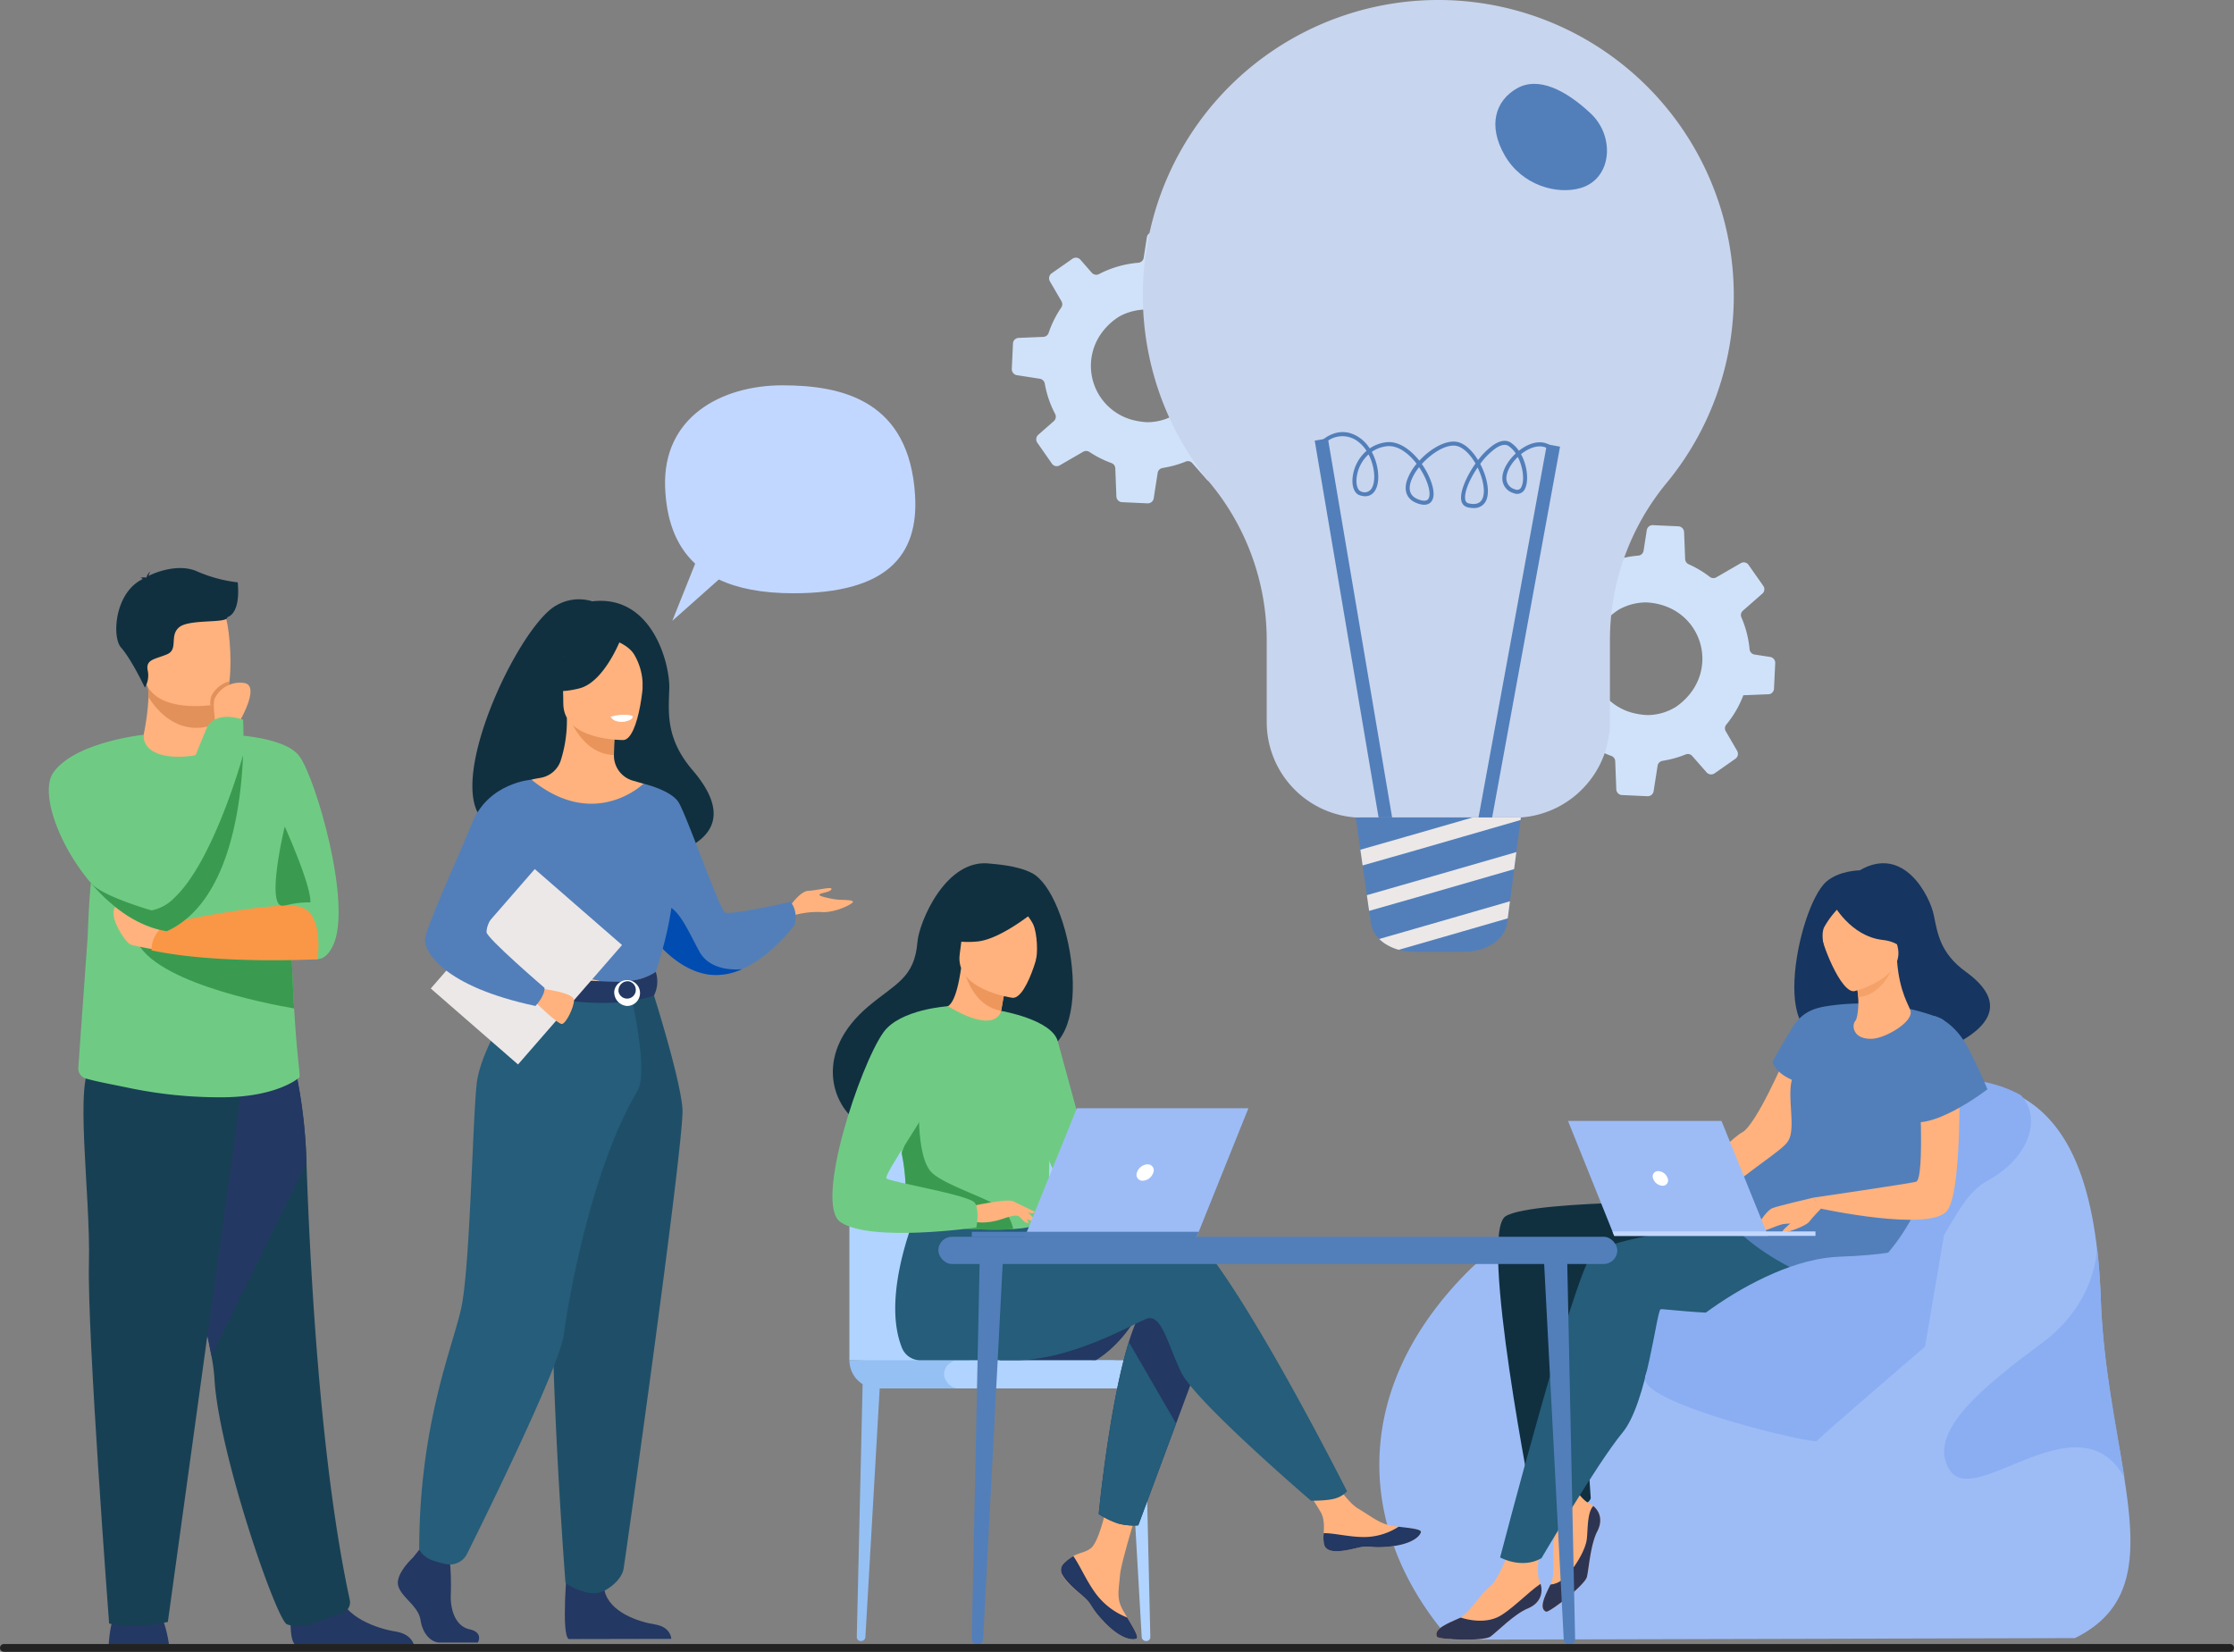 <svg xmlns="http://www.w3.org/2000/svg" width="572" height="423" viewBox="0 0 572 423">
  <rect x="0" y="0" width="572" height="423" fill="#808080" stroke="none"/>
  <g id="Occucare_Taiwan_2" transform="translate(1 85)">
    <g id="Group_175142" data-name="Group 175142">
      <g id="Group_170969" data-name="Group 170969" transform="translate(25.5 0)">
        <g id="Group_170968" data-name="Group 170968" transform="translate(0 0)">
          <g id="Group_170929" data-name="Group 170929" transform="translate(360.571 49.481)">
            <path id="Path_86735" data-name="Path 86735" d="M1882.228,347.17l-6.368-.29-.152-.006a1.52,1.52,0,0,0-1.567,1.283l-.817,5.259a1.563,1.563,0,0,1-.061.251,1.5,1.5,0,0,1-1.3,1.01,26.547,26.547,0,0,0-10.089,2.908,1.655,1.655,0,0,1-.4.139,1.545,1.545,0,0,1-1.436-.488l-2.922-3.346a1.546,1.546,0,0,0-1.535-.465,1.675,1.675,0,0,0-.485.224l-5.333,3.732a1.553,1.553,0,0,0-.449,2.052l2.968,5.111a1.5,1.5,0,0,1-.066,1.608c-.47.7-.913,1.41-1.324,2.157a26.475,26.475,0,0,0-1.891,4.3l0,.007a1.53,1.53,0,0,1-1.4,1.05l-6,.241-.3.015a1.5,1.5,0,0,0-1.44,1.429l-.3,6.509a1.566,1.566,0,0,0,1.318,1.612l5.854.911a1.514,1.514,0,0,1,1.268,1.248,26.646,26.646,0,0,0,2.657,7.773,1.522,1.522,0,0,1-.353,1.847l-3.958,3.472a1.551,1.551,0,0,0-.246,2.06l3.744,5.357a1.484,1.484,0,0,0,1.959.431l6.012-3.479a1.554,1.554,0,0,1,1.636.047q.909.6,1.88,1.137a26.958,26.958,0,0,0,3.733,1.7,1.475,1.475,0,0,1,.991,1.346l.282,7.207a1.526,1.526,0,0,0,1.452,1.462l6.533.3a1.533,1.533,0,0,0,1.518-1.068,1.1,1.1,0,0,0,.049-.214l1.014-6.495a1.508,1.508,0,0,1,1.116-1.246.8.8,0,0,1,.157-.034,4.628,4.628,0,0,0,.469-.086,26.524,26.524,0,0,0,5.454-1.556,1.472,1.472,0,0,1,1.686.41l3.669,4.179a1.547,1.547,0,0,0,2.054.243l1.187-.828,4.136-2.9a1.527,1.527,0,0,0,.447-2.019l-2.923-5.035a1.473,1.473,0,0,1,.144-1.686,26.855,26.855,0,0,0,2.8-4.128,26.479,26.479,0,0,0,1.565-3.393l1.258-.049,5.161-.21a1.475,1.475,0,0,0,1.364-1.041,1.336,1.336,0,0,0,.066-.386l.314-6.553a1.537,1.537,0,0,0-1.289-1.57l-4-.616a1.522,1.522,0,0,1-1.274-1.347,26.718,26.718,0,0,0-2.091-8.159,1.474,1.474,0,0,1,.381-1.727l5-4.386a1.468,1.468,0,0,0,.231-1.939l-3.793-5.41a1.485,1.485,0,0,0-1.972-.439l-6.254,3.622a1.512,1.512,0,0,1-1.7-.117,25.738,25.738,0,0,0-3.414-2.231q-.982-.54-1.987-.989a1.532,1.532,0,0,1-.9-1.322l-.273-6.91A1.547,1.547,0,0,0,1882.228,347.17ZM1862.452,372.8a16.416,16.416,0,0,1,3.966-3.924,9.391,9.391,0,0,1,1.2-.716,14.479,14.479,0,0,1,6.424-1.5c14.36.741,19.477,17.789,8.154,26.321-.188.138-.375.276-.57.41a13.965,13.965,0,0,1-7.307,2.122,17.776,17.776,0,0,1-3.279-.443A14.324,14.324,0,0,1,1862.452,372.8Z" transform="translate(-1839.566 -346.873)" fill="#d0e2f9"/>
          </g>
          <g id="Group_218386" data-name="Group 218386" transform="translate(232.571 -25.519)">
            <path id="Path_86735-2" data-name="Path 86735" d="M1882.228,347.17l-6.368-.29-.152-.006a1.52,1.52,0,0,0-1.567,1.283l-.817,5.259a1.563,1.563,0,0,1-.061.251,1.5,1.5,0,0,1-1.3,1.01,26.547,26.547,0,0,0-10.089,2.908,1.655,1.655,0,0,1-.4.139,1.545,1.545,0,0,1-1.436-.488l-2.922-3.346a1.546,1.546,0,0,0-1.535-.465,1.675,1.675,0,0,0-.485.224l-5.333,3.732a1.553,1.553,0,0,0-.449,2.052l2.968,5.111a1.5,1.5,0,0,1-.066,1.608c-.47.7-.913,1.41-1.324,2.157a26.475,26.475,0,0,0-1.891,4.3l0,.007a1.53,1.53,0,0,1-1.4,1.05l-6,.241-.3.015a1.5,1.5,0,0,0-1.44,1.429l-.3,6.509a1.566,1.566,0,0,0,1.318,1.612l5.854.911a1.514,1.514,0,0,1,1.268,1.248,26.646,26.646,0,0,0,2.657,7.773,1.522,1.522,0,0,1-.353,1.847l-3.958,3.472a1.551,1.551,0,0,0-.246,2.06l3.744,5.357a1.484,1.484,0,0,0,1.959.431l6.012-3.479a1.554,1.554,0,0,1,1.636.047q.909.6,1.88,1.137a26.958,26.958,0,0,0,3.733,1.7,1.475,1.475,0,0,1,.991,1.346l.282,7.207a1.526,1.526,0,0,0,1.452,1.462l6.533.3a1.533,1.533,0,0,0,1.518-1.068,1.1,1.1,0,0,0,.049-.214l1.014-6.495a1.508,1.508,0,0,1,1.116-1.246.8.8,0,0,1,.157-.034,4.628,4.628,0,0,0,.469-.086,26.524,26.524,0,0,0,5.454-1.556,1.472,1.472,0,0,1,1.686.41l3.669,4.179a1.547,1.547,0,0,0,2.054.243l1.187-.828,4.136-2.9a1.527,1.527,0,0,0,.447-2.019l-2.923-5.035a1.473,1.473,0,0,1,.144-1.686,26.855,26.855,0,0,0,2.8-4.128,26.479,26.479,0,0,0,1.565-3.393l1.258-.049,5.161-.21a1.475,1.475,0,0,0,1.364-1.041,1.336,1.336,0,0,0,.066-.386l.314-6.553a1.537,1.537,0,0,0-1.289-1.57l-4-.616a1.522,1.522,0,0,1-1.274-1.347,26.718,26.718,0,0,0-2.091-8.159,1.474,1.474,0,0,1,.381-1.727l5-4.386a1.468,1.468,0,0,0,.231-1.939l-3.793-5.41a1.485,1.485,0,0,0-1.972-.439l-6.254,3.622a1.512,1.512,0,0,1-1.7-.117,25.738,25.738,0,0,0-3.414-2.231q-.982-.54-1.987-.989a1.532,1.532,0,0,1-.9-1.322l-.273-6.91A1.547,1.547,0,0,0,1882.228,347.17ZM1862.452,372.8a16.416,16.416,0,0,1,3.966-3.924,9.391,9.391,0,0,1,1.2-.716,14.479,14.479,0,0,1,6.424-1.5c14.36.741,19.477,17.789,8.154,26.321-.188.138-.375.276-.57.41a13.965,13.965,0,0,1-7.307,2.122,17.776,17.776,0,0,1-3.279-.443A14.324,14.324,0,0,1,1862.452,372.8Z" transform="translate(-1839.566 -346.873)" fill="#d0e2f9"/>
          </g>
          <path id="Path_86737" data-name="Path 86737" d="M989.547,797.744c-.733-18.153,14.481-26.217,30.039-26.217s32.487,4.031,33.954,28.169c.944,15.528-7.334,25.083-31.171,25.083-8.039,0-14.287-1.268-19.073-3.529L991.38,831.838l5.855-14.635C992.049,812.38,989.863,805.578,989.547,797.744Z" transform="translate(-845.743 -757.852)" fill="#c2d7ff"/>
          <g id="Group_170931" data-name="Group 170931" transform="translate(-14 60.471)">
            <path id="Path_86738" data-name="Path 86738" d="M469.244,1731.909a31.285,31.285,0,0,0-2.142-8.023c-1.5-2.992-11.015-1.089-11.015-1.089s-1.9,1.632-2.312,9.247Z" transform="translate(-438.455 -1456.019)" fill="#233862"/>
            <path id="Path_86739" data-name="Path 86739" d="M607.753,1717.559c-2.236-1.365-.964-11.55-.964-11.55s10.422-8.337,11.855-1.954,9.9,9.25,14.722,10.031c3.328.54,4.358,2.383,4.677,3.473Z" transform="translate(-544.532 -1441.738)" fill="#233862"/>
            <path id="Path_86740" data-name="Path 86740" d="M505.12,1333.961a48.042,48.042,0,0,1,.765,5.63c.969,18.9,15.908,62.108,18.58,63.116,4.135,1.56,10.645-1.756,14.052-2.841a2.921,2.921,0,0,0,2.05-3.319c-7.4-34.01-10.117-82.985-11.107-111.98a131.549,131.549,0,0,0-3.006-24.693s-36.436-9.722-36.653,2.576C489.609,1273.332,501.87,1316.009,505.12,1333.961Z" transform="translate(-463.487 -1132.214)" fill="#184054"/>
            <path id="Path_86741" data-name="Path 86741" d="M505.12,1333.961l24.34-49.394a131.549,131.549,0,0,0-3.006-24.693s-36.436-9.722-36.653,2.576C489.609,1273.332,501.87,1316.009,505.12,1333.961Z" transform="translate(-463.487 -1132.214)" fill="#233862"/>
            <path id="Path_86742" data-name="Path 86742" d="M473.495,1266.652l-19.262,139.6s-8.459,2.04-15.038.408c0,0-5.639-74.247-5.169-92.2s-4.048-48.03,1.031-51.347S473.495,1266.652,473.495,1266.652Z" transform="translate(-423.755 -1136.373)" fill="#184054"/>
            <path id="Path_86743" data-name="Path 86743" d="M430.682,1041.026l-2.4,33.516a2.673,2.673,0,0,0,1.929,2.761c2.686.78,5.784,1.323,11.759,2.56a114.057,114.057,0,0,0,22.438,2.254c14.754.094,20.34-4.991,20.34-4.991.635.012-.336-3.076-1.211-17.758-.3-4.974-.583-11.278-.789-19.245-.186-7.169-.312-15.686-.324-25.791-.016-12.155-18.83-25.231-19.177-25.231l0,.006c0,1.75-2.759,4.979-7.007,5.258-5.042.33-11.229-2.18-11.229-5.084,0-.029-9.115,14.582-12.353,30.15-.412,1.974-.73,4.056-.983,6.247,0,.033-.008.067-.012.1q-.07.6-.131,1.209c-.008.071-.014.143-.022.214-.037.369-.075.742-.108,1.116-.01.106-.018.216-.027.322-.031.344-.061.685-.088,1.032,0,.031-.006.063-.008.094-.022.257-.039.516-.059.775l-.041.553c-.022.3-.041.606-.063.914-.01.153-.02.306-.029.461-.018.291-.035.583-.053.879-.008.13-.016.261-.023.392q-.035.636-.069,1.283c0,.035,0,.068-.006.1-.022.414-.042.832-.061,1.252-.006.1-.01.206-.013.31q-.03.591-.053,1.191c0,.059-.006.118-.008.177q-.062,1.46-.116,2.969c0,.025,0,.051,0,.076Z" transform="translate(-420.734 -946.589)" fill="#6fcb84"/>
            <path id="Path_86744" data-name="Path 86744" d="M542.9,989.1s17.495-.148,21.705,5.756,13.442,37.671,8.625,48.24-13.831-4.372-18.834-10.847S542.9,989.1,542.9,989.1Z" transform="translate(-500.388 -946.59)" fill="#6fcb84"/>
            <path id="Path_86745" data-name="Path 86745" d="M501.529,956.591l-.01,1.809s.492,5.656-6.472,6.482-12.125-1.076-11.936-5.44a62.54,62.54,0,0,0,1.246-9.626,19.666,19.666,0,0,0-.247-3.387l13.5-.269,3.975.65Z" transform="translate(-458.836 -916.749)" fill="#ffb27d"/>
            <path id="Path_86746" data-name="Path 86746" d="M503.867,946.809l-.052,9.782a11.411,11.411,0,0,1-4.865,1.073c-6.2,0-10.211-4.548-12.307-7.849a19.667,19.667,0,0,0-.248-3.387l13.5-.269Z" transform="translate(-461.123 -916.749)" fill="#e2915a"/>
            <path id="Path_86747" data-name="Path 86747" d="M477.987,891.587c1.566,8.427,12.439,8.15,17.138,7.621,1.322-.147,2.154-.316,2.154-.316,1.491-.4,2.323-2.747,2.71-5.823.767-6.088-.2-15.025-1.23-17.311-1.548-3.439-4.464-7.159-15.414-4.475S475.977,880.79,477.987,891.587Z" transform="translate(-453.746 -864.079)" fill="#ffb27d"/>
            <path id="Path_86748" data-name="Path 86748" d="M596.184,1066.7s6.766,14.943,6.569,19.422a23.351,23.351,0,0,0-6.569.844C590.894,1088.538,596.184,1066.7,596.184,1066.7Z" transform="translate(-535.779 -1000.509)" fill="#3a9b50"/>
            <path id="Path_86749" data-name="Path 86749" d="M491.253,853.423a36.22,36.22,0,0,1-10.5-2.843c-4.614-2.006-10.436.2-12.325,1.2a2.811,2.811,0,0,1,.461-1.137,2.538,2.538,0,0,0-.974,1.443c-.087.064-.126.109-.1.124a3.253,3.253,0,0,0-1.58.1s.433-.062.587.216a.261.261,0,0,0,.069.077c-7.2,3.478-7.862,14.853-5.546,17.485,2.787,3.167,6.128,10.3,6.128,10.3a6.115,6.115,0,0,0,.712-4.471c-.507-2.787,1.9-2.787,4.94-4.054s.507-4.813,3.167-6.966,12.414-.887,12.287-2.533C492.191,861.043,491.253,853.794,491.253,853.423Z" transform="translate(-442.88 -849.766)" fill="#103040"/>
            <path id="Path_86750" data-name="Path 86750" d="M475.78,1156.974c2.857,11.47,33.747,17.4,40.769,18.6-.3-4.974-.583-11.278-.789-19.245Z" transform="translate(-453.745 -1062.796)" fill="#3a9b50"/>
            <path id="Path_86751" data-name="Path 86751" d="M470.081,1143.129c-.294,0-6.867-.981-8.044-1.569s-6.561-8.241-3.035-10.2,12.992,5.886,12.992,5.886Z" transform="translate(-441.265 -1045.224)" fill="#ffb27d"/>
            <path id="Path_86752" data-name="Path 86752" d="M532.261,1146.831s-25.421,1.379-42.481-2.273a7.333,7.333,0,0,1,4.931-7.118s26.589-5.635,32.976-4.066S532.261,1146.831,532.261,1146.831Z" transform="translate(-463.468 -1046.653)" fill="#f99746"/>
            <path id="Path_86753" data-name="Path 86753" d="M413.973,1027.229c5.276,6.361,12.172,11.554,19.775,12.771l0,0a14.174,14.174,0,0,0,1.882-8.49,16.991,16.991,0,0,0-2.769-7.793,17.265,17.265,0,0,1-1.495-3.014c-4.152-10.593-3.534-31.01-3.534-31.01s-17.631,1.846-23.124,9.694C401.345,1004.194,405.636,1017.172,413.973,1027.229Z" transform="translate(-403.559 -947)" fill="#6fcb84"/>
            <path id="Path_86754" data-name="Path 86754" d="M539.155,950.919c1.322-.147,2.154-.316,2.154-.316,1.491-.4,2.323-2.747,2.71-5.823a7.367,7.367,0,0,0-4.611,3.769A5.422,5.422,0,0,0,539.155,950.919Z" transform="translate(-497.776 -915.79)" fill="#e2915a"/>
            <path id="Path_86755" data-name="Path 86755" d="M548.269,956.551s6.089-10.048,1.354-10.485a7.162,7.162,0,0,0-7.322,3.945c-.684,1.177.179,6.487.179,6.487Z" transform="translate(-499.788 -916.656)" fill="#ffb27d"/>
            <path id="Path_86756" data-name="Path 86756" d="M486.335,1020.725a13.109,13.109,0,0,0,1.038,3.488,16.7,16.7,0,0,0,3.877,5.341l0,0c15.814-7.138,19.014-31.649,19.55-45.116.216-5.413,0-9.043,0-9.043-7.134-2.362-9.139,1.742-9.139,1.742s-8.423,20.03-12.792,33.121C487.2,1015.265,486.122,1019.26,486.335,1020.725Z" transform="translate(-461.061 -936.554)" fill="#6fcb84"/>
            <path id="Path_86757" data-name="Path 86757" d="M437.691,1039.049c5.276,6.361,12.172,11.554,19.775,12.771l0,0c15.814-7.138,19.014-31.649,19.55-45.116,0,0-7.483,27.141-17.668,36.627a11.112,11.112,0,0,1-5.76,3.151s-12.843-3.63-15.537-7.047A1.452,1.452,0,0,0,437.691,1039.049Z" transform="translate(-427.277 -958.819)" fill="#3a9b50"/>
          </g>
          <g id="Group_170945" data-name="Group 170945" transform="translate(300.719 136.064)">
            <g id="Group_170944" data-name="Group 170944" transform="translate(25.953)">
              <g id="Group_170939" data-name="Group 170939" transform="translate(0 55.391)">
                <path id="Path_86767" data-name="Path 86767" d="M2180.019,1380.479l-159.993.4c-23.8-27.247-26.22-64.08,5.4-95.1,3.975-3.9,11.6-6.665,19.819-8.613,15.151-3.591,32.332-4.412,32.466-4.484.05-.019,9.082-7.335,14.517-13.912,16.886-20.426,31.244-18.665,31.244-18.665,17.205-3.34,31.88-4.318,42.756,1.743,0,0,0,0,0,.006,10.076,5.622,16.894,17.29,19.438,38.727.482,4.053.813,8.457.982,13.235.616,17.4,4.039,32.873,6.07,45.977a0,0,0,0,1,0,0C2195.663,1358.776,2195.683,1372.788,2180.019,1380.479Z" transform="translate(-2001.929 -1237.442)" fill="#9dbcf6"/>
              </g>
              <path id="Path_86768" data-name="Path 86768" d="M2263.944,1262.34c-10.441,5.682-11.6,24.414-27.943,29.244s-44.075,4.379-59.814,21.437c-15.184,16.458-31.906-25.436-24.693-37.214,15.151-3.591,32.332-4.413,32.466-4.485.051-.019,9.082-7.335,14.517-13.911,16.887-20.426,31.244-18.665,31.244-18.665,17.205-3.34,31.879-4.318,42.755,1.743,0,0,0,0,0,.006C2278,1246.519,2274.385,1256.658,2263.944,1262.34Z" transform="translate(-2108.182 -1181.077)" fill="#8aaef1"/>
              <g id="Group_170943" data-name="Group 170943" transform="translate(14.589)">
                <path id="Path_86769" data-name="Path 86769" d="M2171.254,1348.385s-52.387-.689-59.364,3.776,7.194,75.41,7.194,75.41,13.55.395,14.617-3.194c0,0-2.529-33.254-.412-39.006s.779-13.711.779-13.711,26.511,3.97,34.92,1.957S2171.254,1348.385,2171.254,1348.385Z" transform="translate(-2094.162 -1261.761)" fill="#103040"/>
                <path id="Path_86770" data-name="Path 86770" d="M2291.524,1218.114c0,.041-7.371,17.184-10.965,19.009s-16.6,16.774-19.391,16.513,3.263,2.268,3.263,2.268,22.737-10.481,24.06-11.136,8.286-12.111,9.242-17.926S2291.524,1218.114,2291.524,1218.114Z" transform="translate(-2202.311 -1168.16)" fill="#ffb27d"/>
                <path id="Path_86771" data-name="Path 86771" d="M2164.556,1609.731c-1.747,3.369-2.141,9.563-2.659,11.665s-9.675,9.242-10.462,8.884c-2-.9-.088-4.392,1.134-6.943.05-.1.1-.205.145-.3,1.206-2.57.169-8.308.793-11.271s-2.379-10.938-2.379-10.938l5.058-6.388s3.555,6.763,6.1,7.994a6.211,6.211,0,0,1,1.24.79C2165.247,1604.638,2165.992,1606.961,2164.556,1609.731Z" transform="translate(-2123.346 -1438.63)" fill="#ffb27d"/>
                <path id="Path_86772" data-name="Path 86772" d="M2077.226,1675.3c-3.5,1.445-7.8,5.926-9.555,7.2s-13.354.818-13.725.039c-.985-2.06,3.072-3.527,5.651-4.714.039-.016.075-.036.114-.052l.008-.006c2.551-1.283,5.4-6.208,7.759-8.041,2.388-1.86,5.238-9.89,5.238-9.89l7.985-1.62s-1.644,7.462-.5,10.04a6.3,6.3,0,0,1,.275.738C2081.211,1671.386,2080.4,1673.99,2077.226,1675.3Z" transform="translate(-2053.795 -1484.469)" fill="#ffb27d"/>
                <path id="Path_86773" data-name="Path 86773" d="M2392.276,1082.86c-1.067-1.232,15.778-6.311,19.372,7.514,0,0,31-8.244,11.945-22.057-6.6-4.782-7.261-9.885-8.217-14.554s-7.537-18.088-18.965-11.43c0,0-5.22.023-8.524,2.885C2380.374,1051.727,2372.161,1093.1,2392.276,1082.86Z" transform="translate(-2288.011 -1040.515)" fill="#163560"/>
                <path id="Path_86774" data-name="Path 86774" d="M2194.517,1357.131s-54.326,5.52-59.1,11.065-23.545,77.649-23.545,77.649,5.543,3.09,10.583.2c0,0,14.375-24.46,20.734-32.138s8.741-31.387,9.791-31.629,35.093,4.753,46.816-4.245S2194.517,1357.131,2194.517,1357.131Z" transform="translate(-2095.537 -1268.075)" fill="#255d7a"/>
                <path id="Path_86775" data-name="Path 86775" d="M2370.092,1172.079a56.6,56.6,0,0,0-29.39-3.144c-3.357.541-6.382,1.645-8.784,5.6-3.394,5.587-4.981,8.587-4.981,8.587s.326,2.589,4.961,4.652c-1.264,4.632,1.152,12.723-1.074,15.862s-16.034,10.923-16.717,15.253c-1.255,7.955,23.59,22.378,31,20.839C2366.429,1235.3,2380.916,1178.172,2370.092,1172.079Z" transform="translate(-2240.855 -1132.316)" fill="#527fba"/>
                <path id="Path_86776" data-name="Path 86776" d="M2438.948,1071.165s2.556-5.026,2.894-9.15c.242-2.944-2.243-13.539-12.884-10.977a14.721,14.721,0,0,0-5.861,2.87c-2.193,1.8-5.251,5.535-.591,14.546l1.28,3.071Z" transform="translate(-2317.043 -1047.793)" fill="#163560"/>
                <g id="Group_170940" data-name="Group 170940" transform="translate(97.08 7.375)">
                  <path id="Path_86777" data-name="Path 86777" d="M2434.094,1144.932c-1.076,1.135-.654,4.907,4.382,4.625,3.306-.185,10.392-4.271,9.728-7.1-.315-1.343-2.855-4.805-3.452-12.771l-.6.167-10.091,2.835s.487,3.208.732,6.247C2435,1141.49,2434.538,1144.463,2434.094,1144.932Z" transform="translate(-2423.858 -1111.982)" fill="#ffb27d"/>
                  <path id="Path_86778" data-name="Path 86778" d="M2435.208,1133.121s.487,3.208.732,6.246c5.723-.612,8.345-6.083,9.359-9.081Z" transform="translate(-2425.006 -1112.41)" fill="#f4a269"/>
                  <path id="Path_86779" data-name="Path 86779" d="M2412.119,1095.143s13.2-3.32,11.01-11.512-1.968-14.136-10.492-12.363-9.317,5.337-9.25,8.249S2408.628,1095.8,2412.119,1095.143Z" transform="translate(-2402.133 -1069.767)" fill="#ffb27d"/>
                  <path id="Path_86780" data-name="Path 86780" d="M2414.8,1069.646s4.432,8.448,12.8,9.358c4.894.533,6.237,3.758,6.237,3.758s-1.468-9.22-3.928-14.859C2429.909,1067.9,2416.288,1064.343,2414.8,1069.646Z" transform="translate(-2410.341 -1066.733)" fill="#163560"/>
                  <path id="Path_86781" data-name="Path 86781" d="M2404.913,1077.534a23,23,0,0,0-3.784,5.031c-1.321,3.081,1.254,9.572,2.319,10.971,0,0-6.144-10.425-4.09-14.939C2401.535,1073.81,2404.913,1077.534,2404.913,1077.534Z" transform="translate(-2398.938 -1073.504)" fill="#163560"/>
                </g>
                <path id="Path_86782" data-name="Path 86782" d="M2232.4,1346.143s-2.63,2.784-2.95,2.934c-1.739.814-3.935.339-5,.606s-.878-.393-.1-.93,2.71-.326,1.922-.521-5.038-.988-6.638-.56a5.965,5.965,0,0,1-4.691-.377c-.159-.259,5.785-3.164,7.483-3.066s6.581-.136,6.581-.136Z" transform="translate(-2169.616 -1258.702)" fill="#ffb27d"/>
                <path id="Path_86783" data-name="Path 86783" d="M2434.276,1200.14s1.58,38.729-2.974,44.158c-4.521,5.391-32.231-.6-32.231-.6l-1.92-2.83s24.6-3.6,26.249-4.067c2.375-.671.723-27.34.723-27.34Z" transform="translate(-2300.573 -1155.241)" fill="#ffb27d"/>
                <path id="Path_86784" data-name="Path 86784" d="M2481.806,1179.714c.393.01,5.289,1.618,8.8,8.578,3.452,6.837,4.71,10.156,4.71,10.156s-15.321,11.871-21.413,7.5S2476.186,1179.568,2481.806,1179.714Z" transform="translate(-2354.211 -1140.56)" fill="#527fba"/>
                <path id="Path_86785" data-name="Path 86785" d="M2378.732,1350.359s-2.2,2.234-3.044,3.374-6.7,3.208-6.832,2.6,2.623-2.471,2.872-3.164,3.253-4.178,5.083-4.575S2378.732,1350.359,2378.732,1350.359Z" transform="translate(-2280.235 -1261.903)" fill="#ffb27d"/>
                <path id="Path_86786" data-name="Path 86786" d="M2360.451,1344.938s-9.037,2.09-10.571,2.717-4.787,5.23-3.5,5.921c.815.436,4.381-1.447,6.192-1.839s6.938.5,9.286-4.138C2362.126,1347.076,2360.451,1344.938,2360.451,1344.938Z" transform="translate(-2263.873 -1259.311)" fill="#ffb27d"/>
                <path id="Path_86787" data-name="Path 86787" d="M2077.226,1702.842c-3.5,1.445-7.8,5.926-9.555,7.2s-13.354.818-13.725.038c-.985-2.06,3.072-3.527,5.651-4.714.039-.016.075-.036.114-.052l.008-.006.363-.119s5,1.786,9.165,0c3.247-1.392,8.057-6.555,11.232-8.654C2081.211,1698.927,2080.4,1701.531,2077.226,1702.842Z" transform="translate(-2053.795 -1512.01)" fill="#2e3552"/>
                <path id="Path_86788" data-name="Path 86788" d="M2164.556,1632.176c-1.747,3.369-2.141,9.563-2.659,11.665s-9.675,9.241-10.462,8.884c-2-.9-.088-4.392,1.134-6.943a5.682,5.682,0,0,0,2.8-1.04c2.288-1.525,6.169-7.278,6.516-10.675.283-2.767.105-6.732,1.642-8.4C2165.247,1627.082,2165.992,1629.406,2164.556,1632.176Z" transform="translate(-2123.346 -1461.075)" fill="#2e3552"/>
                <g id="Group_170942" data-name="Group 170942" transform="translate(33.719 65.986)">
                  <g id="Group_170941" data-name="Group 170941">
                    <path id="Path_86789" data-name="Path 86789" d="M2224.881,1304.557h-39.364l-11.841-29.446h39.3Z" transform="translate(-2173.676 -1275.11)" fill="#9dbcf6"/>
                    <path id="Path_86790" data-name="Path 86790" d="M2214.135,1375.721h51.98v1.147H2214.6Z" transform="translate(-2202.755 -1347.422)" fill="#c2d7ff"/>
                  </g>
                  <path id="Path_86791" data-name="Path 86791" d="M2250.909,1322.665a1.364,1.364,0,0,1,1.336-1.874,2.686,2.686,0,0,1,2.412,1.874,1.364,1.364,0,0,1-1.337,1.874A2.685,2.685,0,0,1,2250.909,1322.665Z" transform="translate(-2229.131 -1307.942)" fill="#fff"/>
                </g>
              </g>
              <path id="Path_86792" data-name="Path 86792" d="M2320.27,1379.155s-5.148,4.82-26.684,5.5-49.619,24.472-49.885,31.189,43.356,16.946,44.031,15.984S2315.4,1407.7,2315.4,1407.7Z" transform="translate(-2175.695 -1283.904)" fill="#8aaef1"/>
              <path id="Path_86793" data-name="Path 86793" d="M2562.209,1448.656c-11.595-20.875-38.072,7.915-44.654-1.824s9.3-22.107,23.632-32.759c14.037-10.436,13.977-24.077,13.97-24.629.482,4.053.813,8.457.982,13.235C2556.755,1420.076,2560.179,1435.551,2562.209,1448.656Z" transform="translate(-2371.421 -1291.298)" fill="#8aaef1"/>
            </g>
          </g>
          <g id="Group_170951" data-name="Group 170951" transform="translate(266.122 -85)">
            <path id="Path_86794" data-name="Path 86794" d="M1500.8,308.084a75.353,75.353,0,0,1-17.159,48.439,63.312,63.312,0,0,0-14.557,40.145v21.15a24.27,24.27,0,0,1-5.795,15.739,24.547,24.547,0,0,1-17,8.668c-.548.037-1.059,0-1.617,0h-39.058c-.525,0-1.094.034-1.611,0a24.494,24.494,0,0,1-22.795-24.407V396.705a63.063,63.063,0,0,0-14.484-40.09,75.656,75.656,0,1,1,134.074-48.53Z" transform="translate(-1349.497 -232.887)" fill="#c8d5ee"/>
            <path id="Path_86795" data-name="Path 86795" d="M1631.478,1153.4c-.2,1.514-3.49,26.8-3.522,27.041-.544,4.172-5.314,7.36-11.018,7.36h-12.854c-5.65,0-10.413-3.136-11.01-7.283-.623-4.363-3.018-21.08-3.882-27.118Z" transform="translate(-1534.682 -944.057)" fill="#527fba"/>
            <g id="Group_170946" data-name="Group 170946" transform="translate(55.689 209.339)">
              <path id="Path_86796" data-name="Path 86796" d="M1630.378,1153.4h-7.264c-11.723,3.39-23.35,6.739-28.738,8.26l.283,1.976.007.044.286,2c4.364-1.208,14.838-4.209,40.443-11.631l.084-.65Z" transform="translate(-1594.376 -1153.396)" fill="#ece8e8"/>
              <path id="Path_86797" data-name="Path 86797" d="M1601.99,1205.422v0l0,.044v0l.29,2.009c5.046-1.417,15.454-4.4,37.133-10.687l.287-2.182v-.018l.283-2.167c-13.7,3.966-30.28,8.755-38.28,11.029Z" transform="translate(-1600.04 -1183.552)" fill="#ece8e8"/>
              <path id="Path_86798" data-name="Path 86798" d="M1617.558,1258.926l.07.04a12.453,12.453,0,0,0,2.993,1.245h0c5.946-1.7,14.771-4.253,27.9-8.054l.283-2.185,0-.019.283-2.167c-11.723,3.394-25.172,7.279-33.479,9.656A9.927,9.927,0,0,0,1617.558,1258.926Z" transform="translate(-1610.783 -1226.321)" fill="#ece8e8"/>
            </g>
            <g id="Group_170950" data-name="Group 170950" transform="translate(44.006 110.652)">
              <g id="Group_170947" data-name="Group 170947" transform="translate(0 1.612)">
                <path id="Path_86799" data-name="Path 86799" d="M1559.351,823.612,1543,727.109l3.374-.571,16.443,97.074Z" transform="translate(-1543.002 -726.537)" fill="#527fba"/>
              </g>
              <g id="Group_170948" data-name="Group 170948" transform="translate(41.936 3.116)">
                <path id="Path_86800" data-name="Path 86800" d="M1730.9,828.722h-3.493l17.507-95.57,3.366.616Z" transform="translate(-1727.406 -733.152)" fill="#527fba"/>
              </g>
              <g id="Group_170949" data-name="Group 170949" transform="translate(1.66)">
                <path id="Path_86801" data-name="Path 86801" d="M1589.317,738.9a6.666,6.666,0,0,1-1.478-.181,2.121,2.121,0,0,1-1.677-1.834c-.391-2.138,1.287-6.061,3.643-9.384-1.231-2.15-2.871-3.923-4.59-4.443-2.54-.771-6.438,1.575-9.152,4.571a20.292,20.292,0,0,1,1.335,2.175c1.39,2.626,2.39,5.984,1.022,7.536-.507.575-1.541,1.1-3.594.323-2.564-.967-3.485-3.139-2.528-5.958a13.7,13.7,0,0,1,2.43-4.152c-2.1-2.742-4.912-4.826-7.68-4.477a8.485,8.485,0,0,0-3.8,1.435c1.771,3.295,2.178,7.476.95,9.72-.836,1.529-2.3,2.011-4.117,1.366-1.306-.465-1.988-2.262-1.736-4.578a10.575,10.575,0,0,1,3.551-6.772,8.777,8.777,0,0,0-1.968-2.207,6.52,6.52,0,0,0-8.879.442l-.744-.721c.048-.048,4.767-4.8,10.259-.539a9.745,9.745,0,0,1,2.156,2.4,9.515,9.515,0,0,1,4.2-1.567c3.1-.39,6.2,1.8,8.5,4.713,2.955-3.21,7.161-5.581,10.1-4.7,1.854.561,3.6,2.351,4.941,4.555a17.753,17.753,0,0,1,3.981-3.916c2.161-1.432,3.57-1.1,4.368-.577a7.817,7.817,0,0,1,2.1,2.1,11.632,11.632,0,0,1,2.01-1.294c2.5-1.248,4.8-1.156,6.474.257l-.669.791c-1.8-1.525-4.122-.73-5.344-.121a10.781,10.781,0,0,0-1.926,1.246c1.667,3.006,1.99,6.923,1.036,8.82a2.192,2.192,0,0,1-2.93,1.149,3.891,3.891,0,0,1-2.879-3.549c-.123-2.221,1.416-4.75,3.427-6.613a6.778,6.778,0,0,0-1.867-1.921c-.978-.643-2.3-.042-3.228.575a17.486,17.486,0,0,0-4,4.023c1.554,2.955,2.358,6.4,1.77,8.621A3.35,3.35,0,0,1,1589.317,738.9Zm1.027-10.385c-2.05,2.99-3.493,6.371-3.162,8.183a1.113,1.113,0,0,0,.887,1.01c2.029.46,3.275-.131,3.705-1.761C1592.272,734.071,1591.619,731.131,1590.343,728.519Zm-14.975-.075a12.3,12.3,0,0,0-2.09,3.6c-.786,2.315-.142,3.881,1.913,4.657.827.312,1.925.559,2.452-.038.813-.923.336-3.542-1.161-6.367A19.712,19.712,0,0,0,1575.368,728.444Zm-12.948-3.281a9.529,9.529,0,0,0-3.05,5.969c-.192,1.767.242,3.2,1.055,3.491a2.1,2.1,0,0,0,2.861-.887C1564.339,731.813,1563.956,728.116,1562.421,725.163Zm38.217.661c-1.8,1.728-3.022,3.943-2.927,5.65a2.919,2.919,0,0,0,2.2,2.633,1.17,1.17,0,0,0,1.648-.642C1602.359,731.875,1602.019,728.471,1600.637,725.823Z" transform="translate(-1550.3 -719.449)" fill="#527fba"/>
              </g>
            </g>
            <path id="Path_86802" data-name="Path 86802" d="M1770.806,334.929c6.219,5.859,5.439,16.641-2.561,19.039-6.031,1.809-15.026-.607-19.47-8.3s-2.395-14.026,3.058-17.174S1764.336,328.834,1770.806,334.929Z" transform="translate(-1656.1 -305.837)" fill="#527fba"/>
          </g>
          <g id="Group_170953" data-name="Group 170953" transform="translate(75.366 68.482)">
            <path id="Path_86803" data-name="Path 86803" d="M798.23,934.125c-.975-1.881,21.272-8.652,21.624,9.906,0,0,41.675-1.025,21.776-24.253-6.889-8.042-6.18-14.69-5.974-20.88s-4.291-24.179-19.716-22.368a11.487,11.487,0,0,0-9.081.972C795.394,883.451,769.711,940.969,798.23,934.125Z" transform="translate(-766.157 -876.021)" fill="#103040"/>
            <path id="Path_86804" data-name="Path 86804" d="M1051.115,1123.291s2.712-4.129,4.9-4.211,6.235-1.215,5.911-.4-2.834.891-3.077,1.377,3.725,1.215,4.859,1.3,3.806,0,3.725.567-4.816,2.915-8.157,2.591a22.662,22.662,0,0,0-7.471.972Z" transform="translate(-950.909 -1044.439)" fill="#ffb27d"/>
            <path id="Path_86805" data-name="Path 86805" d="M922.53,1063.736a40.652,40.652,0,0,0,4.149,6.274c3.224,4.037,8.194,8.7,14.434,9.622a15.488,15.488,0,0,0,8.575-1.392l.01,0c7.579-3.364,13.278-11.1,13.278-11.1a6.231,6.231,0,0,0-.85-6.115s-15.3,3.442-16.761,2.714-9.96-25.222-11.983-28.3-8.925-4.676-8.925-4.676Z" transform="translate(-861.556 -983.548)" fill="#527fba"/>
            <path id="Path_86806" data-name="Path 86806" d="M935.032,1140.936c3.224,4.037,8.194,8.7,14.434,9.622a15.491,15.491,0,0,0,8.575-1.392c-.3.039-7.866.974-10.883-4.424-3.078-5.507-6.406-14.252-10.978-11.337C934.208,1134.665,934.3,1137.791,935.032,1140.936Z" transform="translate(-869.909 -1054.474)" fill="#004cb1"/>
            <path id="Path_86807" data-name="Path 86807" d="M726.562,1675.7s-4.67,4.262-3.759,7.291,5.125,5.046,5.7,8.747,2.847,5.72,4.9,5.72h9.774s1.509-2.6-2.136-3.39-5.019-5.134-4.791-9.172a71.188,71.188,0,0,0-.342-9.42l-7.745-1.794Z" transform="translate(-722.685 -1430.311)" fill="#233862"/>
            <path id="Path_86808" data-name="Path 86808" d="M863.462,1686.225s-1.68,18.053.37,19.063l26.238-.054s0-3.028-4.214-3.7-11.618-3.14-12.871-8.635S863.462,1686.225,863.462,1686.225Z" transform="translate(-820.06 -1439.03)" fill="#233862"/>
            <path id="Path_86809" data-name="Path 86809" d="M803.387,1062.762c5.4-12.108,8.7-15.584,8.072-19.342-.469-2.8,1.429-52.152,1.429-52.152.641-.2,1.925-.376,2.627-.532a6.587,6.587,0,0,0,4.811-4.184,33.576,33.576,0,0,0,1.633-11.136l.692.136,11.629,2.3s-.265,3.66-.272,7.107c0,.029,0,.057,0,.086a6.688,6.688,0,0,0,4.827,6.468c1.469.424,2.747.786,2.747.786a106.641,106.641,0,0,1,5.086,24.716c.816,12.524-7.765,17.965.065,42.993C854.725,1085.572,800.4,1069.452,803.387,1062.762Z" transform="translate(-778.681 -945.09)" fill="#ffb27d"/>
            <path id="Path_86810" data-name="Path 86810" d="M878.423,978.165s-.265,3.66-.272,7.107c-6.508-.183-9.947-6.12-11.357-9.41Z" transform="translate(-822.825 -945.4)" fill="#e8945b"/>
            <path id="Path_86811" data-name="Path 86811" d="M876.547,934.938s-15.4.254-15.407-9.337-2.005-16.017,7.825-16.585,11.744,3.09,12.526,6.29S880.552,934.625,876.547,934.938Z" transform="translate(-818.776 -898.908)" fill="#ffb27d"/>
            <path id="Path_86812" data-name="Path 86812" d="M864.7,903.94s-4.216,11.252-10.685,12.916-9.276-.07-9.276-.07a18.319,18.319,0,0,0,5.992-10.823S861.522,898.586,864.7,903.94Z" transform="translate(-807.501 -894.067)" fill="#103040"/>
            <path id="Path_86813" data-name="Path 86813" d="M906.74,907.2s3.126,1.169,4.413,3.448a15.5,15.5,0,0,1,2.081,8.8s3.176-7.648-.393-11.974C909.056,902.887,906.74,907.2,906.74,907.2Z" transform="translate(-850.583 -896.408)" fill="#103040"/>
            <path id="Path_86814" data-name="Path 86814" d="M901.052,973.384a3.869,3.869,0,0,0,3.188,1.3,2.831,2.831,0,0,0,2.372-1.567A10.343,10.343,0,0,0,901.052,973.384Z" transform="translate(-846.631 -943.304)" fill="#ebf3fa"/>
            <path id="Path_86815" data-name="Path 86815" d="M798.391,1049.2a104.464,104.464,0,0,0,0,12.127c.26,4.385,4.7,10.258,5.324,11.71,1.579,3.644,3.359,4.236,3.359,4.236l13.776,3.377,4.844,1.185,15.275-4.562s6.957-19.418,4.164-30.35a84.039,84.039,0,0,0-7.062-18.523s-12.464,12.2-28.694-1.035Z" transform="translate(-775.171 -981.191)" fill="#527fba"/>
            <path id="Path_86816" data-name="Path 86816" d="M812,1134.441c.26,4.385.663,8.468,1.292,9.921,1.579,3.644,3.36,4.236,3.36,4.236l13.776,3.377,5.983-1.759s-19.973-3.027-17.76-20.211Z" transform="translate(-784.75 -1052.514)" fill="#f2ccaa"/>
            <path id="Path_86817" data-name="Path 86817" d="M877.435,1200.606s7.565,23.545,8.05,31.562-14.46,113.879-15.061,117.573c-.567,3.482-4.89,5.7-4.89,5.7a6.544,6.544,0,0,1-4.827.372c-3.937-1.112-5.182-2.443-5.182-2.443s-5.888-75.5-2.244-102.471a427.147,427.147,0,0,0,3.687-50.294Z" transform="translate(-812.609 -1101.574)" fill="#1f4f68"/>
            <path id="Path_86818" data-name="Path 86818" d="M767.924,1198.306s-11.539,15.482-12.615,25.948-1.687,47.227-3.979,57.43-10.712,29.837-10.712,61.659a6.349,6.349,0,0,0,3.578,2.8,29.375,29.375,0,0,0,3.146.87,4.946,4.946,0,0,0,5.532-2.626c5.693-11.461,23.826-48.428,24.756-56.1.658-5.43,6.384-41.371,18.873-62.46,3-5.063-1.84-25.2-1.84-25.2Z" transform="translate(-735.146 -1099.976)" fill="#255d7a"/>
            <path id="Path_86819" data-name="Path 86819" d="M902.174,973.8s.266,1.13,3.078.956c0,0,2.36-.146,2.288-1.388A7.593,7.593,0,0,0,902.174,973.8Z" transform="translate(-847.411 -943.468)" fill="#fff"/>
            <path id="Path_86820" data-name="Path 86820" d="M859.648,1188.693s-3.037,2.4-9.069,2.524c-7.206.145-25.062-1.837-25.062-1.837a14.776,14.776,0,0,0-.761,4.558s21.807,5.5,34.443.8A7.985,7.985,0,0,0,859.648,1188.693Z" transform="translate(-793.612 -1093.296)" fill="#233862"/>
            <g id="Group_170952" data-name="Group 170952" transform="translate(55.406 96.688)">
              <path id="Path_86821" data-name="Path 86821" d="M904.282,1196.644a3.313,3.313,0,1,1,3.288,3.721A3.529,3.529,0,0,1,904.282,1196.644Zm1.089,0a2.234,2.234,0,1,0,2.2-2.632A2.447,2.447,0,0,0,905.371,1196.644Z" transform="translate(-904.282 -1192.923)" fill="#fff"/>
            </g>
            <rect id="Rectangle_2255" data-name="Rectangle 2255" width="29.625" height="40.552" transform="translate(30.77 119.111) rotate(-138.952)" fill="#ece8e8"/>
            <path id="Path_86822" data-name="Path 86822" d="M840.233,1202.887s8.186.957,8.161,2.9-2.04,5.935-3.051,6.112-6.662-5.4-6.662-5.4Z" transform="translate(-803.289 -1103.159)" fill="#ffb27d"/>
            <path id="Path_86823" data-name="Path 86823" d="M772.716,1027.368s-10.929.766-15.119,10.951-12.139,27.284-12.139,30.16,4.44,11.745,28.287,16.843c0,0,2.466-2.594,2.317-4.646,0,0-14.886-12.786-14.846-14.28.076-2.827,2.44-6.558,15.51-19.632C780.28,1043.21,772.716,1027.368,772.716,1027.368Z" transform="translate(-738.51 -981.191)" fill="#527fba"/>
          </g>
          <g id="Group_170965" data-name="Group 170965" transform="translate(186.631 136.064)">
            <g id="Group_170961" data-name="Group 170961">
              <g id="Group_170956" data-name="Group 170956" transform="translate(4.353 66.977)">
                <g id="Group_170954" data-name="Group 170954" transform="translate(1.893 63.907)">
                  <path id="Path_86824" data-name="Path 86824" d="M1141.728,1578.262h-.1a1.016,1.016,0,0,1-1.015-1.039l1.54-66.733,4.535-.529-3.868,67.266A1.1,1.1,0,0,1,1141.728,1578.262Z" transform="translate(-1140.616 -1509.961)" fill="#95c0f4"/>
                </g>
                <g id="Group_170955" data-name="Group 170955" transform="translate(70.971 63.907)">
                  <path id="Path_86825" data-name="Path 86825" d="M1388.129,1578.262h.1a1.015,1.015,0,0,0,1.015-1.039l-1.54-66.733-4.535-.529,3.868,67.266A1.1,1.1,0,0,0,1388.129,1578.262Z" transform="translate(-1383.166 -1509.961)" fill="#b0d4ff"/>
                </g>
                <path id="Path_86826" data-name="Path 86826" d="M1133.97,1345.866v-45.728a14.569,14.569,0,0,1,14.569-14.569h32.946a14.569,14.569,0,0,1,14.569,14.569v47.475Z" transform="translate(-1133.97 -1285.568)" fill="#b0d4ff"/>
                <path id="Rectangle_2256" data-name="Rectangle 2256" d="M0,0H67.987a0,0,0,0,1,0,0V7.219a0,0,0,0,1,0,0H7.219A7.219,7.219,0,0,1,0,0V0A0,0,0,0,1,0,0Z" transform="translate(0 60.298)" fill="#95c0f4"/>
                <rect id="Rectangle_2257" data-name="Rectangle 2257" width="54.595" height="7.219" rx="3.61" transform="translate(24.25 60.298)" fill="#b0d4ff"/>
              </g>
              <g id="Group_170960" data-name="Group 170960">
                <path id="Path_86827" data-name="Path 86827" d="M1304.115,1453.9c-4.72,8.215-10.656,11.385-10.656,11.385h-24.7S1307.715,1447.633,1304.115,1453.9Z" transform="translate(-1226.02 -1338.019)" fill="#233862"/>
                <g id="Group_170957" data-name="Group 170957">
                  <path id="Path_86828" data-name="Path 86828" d="M1324.817,1629a2.283,2.283,0,0,0-.407,2.442.018.018,0,0,0,.006.011c.589,1.628,2.535,3.446,4.8,5.261.289.233.546.445.769.642.059.052.118.1.173.155s.089.082.133.12c2.108,1.943,1.315,2.388,5.1,6.331,4.318,4.493,7.291,4.574,8.137,4.165.715-.349-.738-2.732-2.349-5.41-.078-.129-.155-.26-.235-.39-.214-.356-.428-.718-.641-1.075-1.888-3.223-1.4-4.736-.956-9.533.364-3.9,6.064-21.778,6.064-21.778l-8.275-1.425s-2.492,14.237-5.238,16.43c-1.468,1.169-3.111,1.183-4.523,2.049q-.149.091-.293.186A10.854,10.854,0,0,0,1324.817,1629Z" transform="translate(-1265.69 -1449.565)" fill="#ffb27d"/>
                  <path id="Path_86829" data-name="Path 86829" d="M1324.817,1675.409a2.283,2.283,0,0,0-.407,2.442.018.018,0,0,0,.006.011c.721,1.627,2.619,3.435,4.8,5.245.285.237.537.454.762.658.059.052.118.1.173.155s.089.082.133.12c2.108,1.943,1.315,2.388,5.1,6.331,4.318,4.493,7.291,4.574,8.137,4.165.715-.349-.738-2.732-2.349-5.41a18.394,18.394,0,0,1-7.7-5.672c-2.6-3.318-4.334-7.581-6.1-10.05q-.149.091-.293.186A10.85,10.85,0,0,0,1324.817,1675.409Z" transform="translate(-1265.69 -1495.971)" fill="#233862"/>
                  <path id="Path_86830" data-name="Path 86830" d="M1543.959,1617.511c.511,2.554,4.152,2.128,8.22,1.134s3.1.188,8.89-.453,7.543-2.8,7.72-3.66c.158-.764-2.7-1.033-5.771-1.387-.386-.043-.774-.091-1.161-.139-3.464-.435-6-2.67-9.148-4.506-2.981-1.739-7.429-8.824-7.429-8.824l-7.94.629s4.167,6.328,5.778,9.079c.948,1.618.9,3.759.779,5.411A10.185,10.185,0,0,0,1543.959,1617.511Z" transform="translate(-1418.107 -1443.241)" fill="#ffb27d"/>
                  <path id="Path_86831" data-name="Path 86831" d="M1568.493,1652.468c4.068-.994,3.1.188,8.89-.453s7.544-2.8,7.72-3.66c.158-.764-2.7-1.033-5.771-1.387l-.029.059a16.322,16.322,0,0,1-8.291,2.577c-3.928.1-8.088-1.03-10.8-.986a10.18,10.18,0,0,0,.061,2.716C1560.785,1653.888,1564.426,1653.462,1568.493,1652.468Z" transform="translate(-1434.422 -1477.064)" fill="#233862"/>
                  <path id="Path_86832" data-name="Path 86832" d="M1385.342,1452.08l-7.422,19.972-9.69,26.077a15.686,15.686,0,0,1-5.148-.47,22.31,22.31,0,0,1-4.979-2.423s2.691-28,7.71-44.073c1.286-4.126,2.728-7.463,4.319-9.341C1377.913,1432.626,1385.342,1452.08,1385.342,1452.08Z" transform="translate(-1289.917 -1328.578)" fill="#233862"/>
                  <path id="Path_86833" data-name="Path 86833" d="M1246.965,1362.656c-4.862-1.568-18.731.445-32.662,3.172l-2.917-4.811-30.091-2.35s-9.93,22.02-4.494,36.051a5.088,5.088,0,0,0,5.093,3.428s.438,0,.439,0,17.91-.01,23.725-.01c14.965,0,31.67-10.287,33.832-10.719,3.537-.708,4.952,6.367,8.49,13.8s33.25,32.9,33.25,32.9,4.567.045,6.453-.662a6.354,6.354,0,0,0,2.771-1.749S1257.931,1366.193,1246.965,1362.656Z" transform="translate(-1159.087 -1270.871)" fill="#255d7a"/>
                  <path id="Path_86834" data-name="Path 86834" d="M1170.078,1052.922c-3.855-2.024-9.72-2.3-10.673-2.426-11.4-1.532-18.266,15.037-18.669,20.057-.744,9.254-5.639,10.665-12.53,16.46-13.817,11.62-9.765,25.124-2.21,30.141,4.533,3.01,12.523,0,12.523,0,.113.079,21.851-12.152,32.566-18.052C1187.148,1096.819,1179.9,1058.08,1170.078,1052.922Z" transform="translate(-1118.961 -1050.396)" fill="#103040"/>
                  <path id="Path_86835" data-name="Path 86835" d="M1233.348,1161.469c.047.031-5.272,1.847-8.829.271-3.346-1.479-5.881-6.984-5.831-6.987,1.522-.07,3.193-1.4,4.48-10.133l.648.233,10.9,3.921s-.789,3.5-1.3,6.826C1232.984,1158.4,1232.753,1161.074,1233.348,1161.469Z" transform="translate(-1190.207 -1117.786)" fill="#ffb27d"/>
                  <path id="Path_86836" data-name="Path 86836" d="M1247.595,1149.359s-.789,3.5-1.3,6.826c-6.26-1.127-8.716-7.364-9.6-10.748Z" transform="translate(-1203.087 -1118.37)" fill="#ed975d"/>
                  <path id="Path_86837" data-name="Path 86837" d="M1246.477,1105.53s-14.911-2-13.521-11.268.4-15.765,9.979-14.879,10.894,4.7,11.183,7.9S1250.391,1105.811,1246.477,1105.53Z" transform="translate(-1200.346 -1071.069)" fill="#ffb27d"/>
                  <path id="Path_86838" data-name="Path 86838" d="M1242.83,1080.15s-9.545,8.225-16.037,8.889-8.95-1.421-8.95-1.421a25.36,25.36,0,0,0,6.13-8.3,4.564,4.564,0,0,1,3.763-2.692C1232.371,1076.222,1241.16,1076.039,1242.83,1080.15Z" transform="translate(-1189.602 -1069.012)" fill="#103040"/>
                  <path id="Path_86839" data-name="Path 86839" d="M1284.63,1082.439s3.193,3.087,4.2,5.377c.97,2.21,1.262,7.5.489,9.594,0,0,4.975-9.673,2.159-14.374C1288.489,1078.053,1284.63,1082.439,1284.63,1082.439Z" transform="translate(-1237.369 -1072.038)" fill="#103040"/>
                  <path id="Path_86840" data-name="Path 86840" d="M1213.77,1208c-.451,30.183-.124,23.875-3.426,26.74-.8.69-3.032,1.1-5.975,1.295-9.255.615-25.524-.91-26.143-2.621-2.135-5.918-.627-7.757-2.408-16.817-.186-.963-.416-2.006-.685-3.142-1.485-6.223-2.93-8.34,2.338-18.338,4.778-9.056,9.741-16.406,10.188-16.141,12.605,7.483,13.622,1.194,13.622,1.194S1213.991,1193.276,1213.77,1208Z" transform="translate(-1158.073 -1142.35)" fill="#6fcb84"/>
                  <path id="Path_86841" data-name="Path 86841" d="M1377.92,1501.71l-9.69,26.078a15.688,15.688,0,0,1-5.148-.47,22.3,22.3,0,0,1-4.979-2.423s2.691-28,7.71-44.073Z" transform="translate(-1289.917 -1358.236)" fill="#255d7a"/>
                  <path id="Path_86842" data-name="Path 86842" d="M1270.4,1183.175s12.97,2.2,14.493,7.783,10.486,38.414,10.486,38.414-6.594,1.184-9.64-1.861-10.6-28.261-10.6-28.261Z" transform="translate(-1227.189 -1145.36)" fill="#6fcb84"/>
                  <path id="Path_86843" data-name="Path 86843" d="M1209.542,1298.96c-9.255.614-25.524-.911-26.143-2.621-2.135-5.918-.627-7.757-2.409-16.817l4.464-12.57s-.738,14,3.39,17.679,16.9,7.107,18.908,10.183A11.263,11.263,0,0,1,1209.542,1298.96Z" transform="translate(-1163.246 -1205.277)" fill="#3a9b50"/>
                  <path id="Path_86844" data-name="Path 86844" d="M1244.009,1355.118s9.131-2.033,10.6-1.223,5.074,3.761,5.525,4.788-3.28-.78-4.493-1.1c-.786-.211-2.855.508-3.879.849-4.309,1.437-6.95.7-6.95.7Z" transform="translate(-1208.317 -1267.322)" fill="#ffb27d"/>
                  <path id="Path_86845" data-name="Path 86845" d="M1148.262,1178.968s-12.26.755-16.5,6.675c-5.975,8.333-17.826,43.845-11.034,48.581,7.649,5.334,34.813,1.4,34.813,1.4s.9-4.225-.354-6.269-21.7-5.346-22.64-6.289,11.792-18.4,11.792-21.225S1148.262,1178.968,1148.262,1178.968Z" transform="translate(-1118.685 -1142.351)" fill="#6fcb84"/>
                  <path id="Path_86846" data-name="Path 86846" d="M1282.794,1363.3a17.681,17.681,0,0,0,2.54,2.762,1.873,1.873,0,0,0,1.033.221l-1.289-2.32Z" transform="translate(-1236.056 -1274.183)" fill="#ffb27d"/>
                  <path id="Path_86847" data-name="Path 86847" d="M1281.242,1354.374l5.563,2.7a.992.992,0,0,1-.922.356,13.258,13.258,0,0,1-2.413-.663Z" transform="translate(-1234.946 -1267.801)" fill="#ffb27d"/>
                </g>
                <g id="Group_170959" data-name="Group 170959" transform="translate(35.692 62.744)">
                  <g id="Group_170958" data-name="Group 170958">
                    <path id="Path_86848" data-name="Path 86848" d="M1291.713,1303.617h44l13.236-32.914h-43.931Z" transform="translate(-1278.127 -1270.703)" fill="#9dbcf6"/>
                    <path id="Path_86849" data-name="Path 86849" d="M1302.11,1381.768h-58.1v1.282h57.585Z" transform="translate(-1244.009 -1350.136)" fill="#527fba"/>
                  </g>
                  <path id="Path_86850" data-name="Path 86850" d="M1396.471,1323.226a1.524,1.524,0,0,0-1.494-2.095,3,3,0,0,0-2.7,2.095,1.525,1.525,0,0,0,1.494,2.1A3,3,0,0,0,1396.471,1323.226Z" transform="translate(-1349.992 -1306.769)" fill="#fff"/>
                </g>
              </g>
            </g>
            <g id="Group_170964" data-name="Group 170964" transform="translate(27.128 95.657)">
              <g id="Group_170962" data-name="Group 170962" transform="translate(155.002 4.789)">
                <path id="Path_86851" data-name="Path 86851" d="M1764.749,1502.742h.128a1.422,1.422,0,0,0,1.343-1.516l-2.036-97.368-6-.772,5.115,98.147A1.521,1.521,0,0,0,1764.749,1502.742Z" transform="translate(-1758.186 -1403.086)" fill="#527fba"/>
              </g>
              <g id="Group_170963" data-name="Group 170963" transform="translate(8.551 4.789)">
                <path id="Path_86852" data-name="Path 86852" d="M1245.435,1502.742h-.128a1.421,1.421,0,0,1-1.343-1.516l2.036-97.368,6-.772-5.115,98.147A1.521,1.521,0,0,1,1245.435,1502.742Z" transform="translate(-1243.964 -1403.086)" fill="#527fba"/>
              </g>
              <rect id="Rectangle_2258" data-name="Rectangle 2258" width="173.84" height="6.967" rx="3.484" fill="#527fba"/>
            </g>
          </g>
        </g>
      </g>
      <line id="Line_27" data-name="Line 27" x1="570" transform="translate(0 337)" fill="none" stroke="#222" stroke-linecap="round" stroke-width="2"/>
    </g>
  </g>
</svg>
